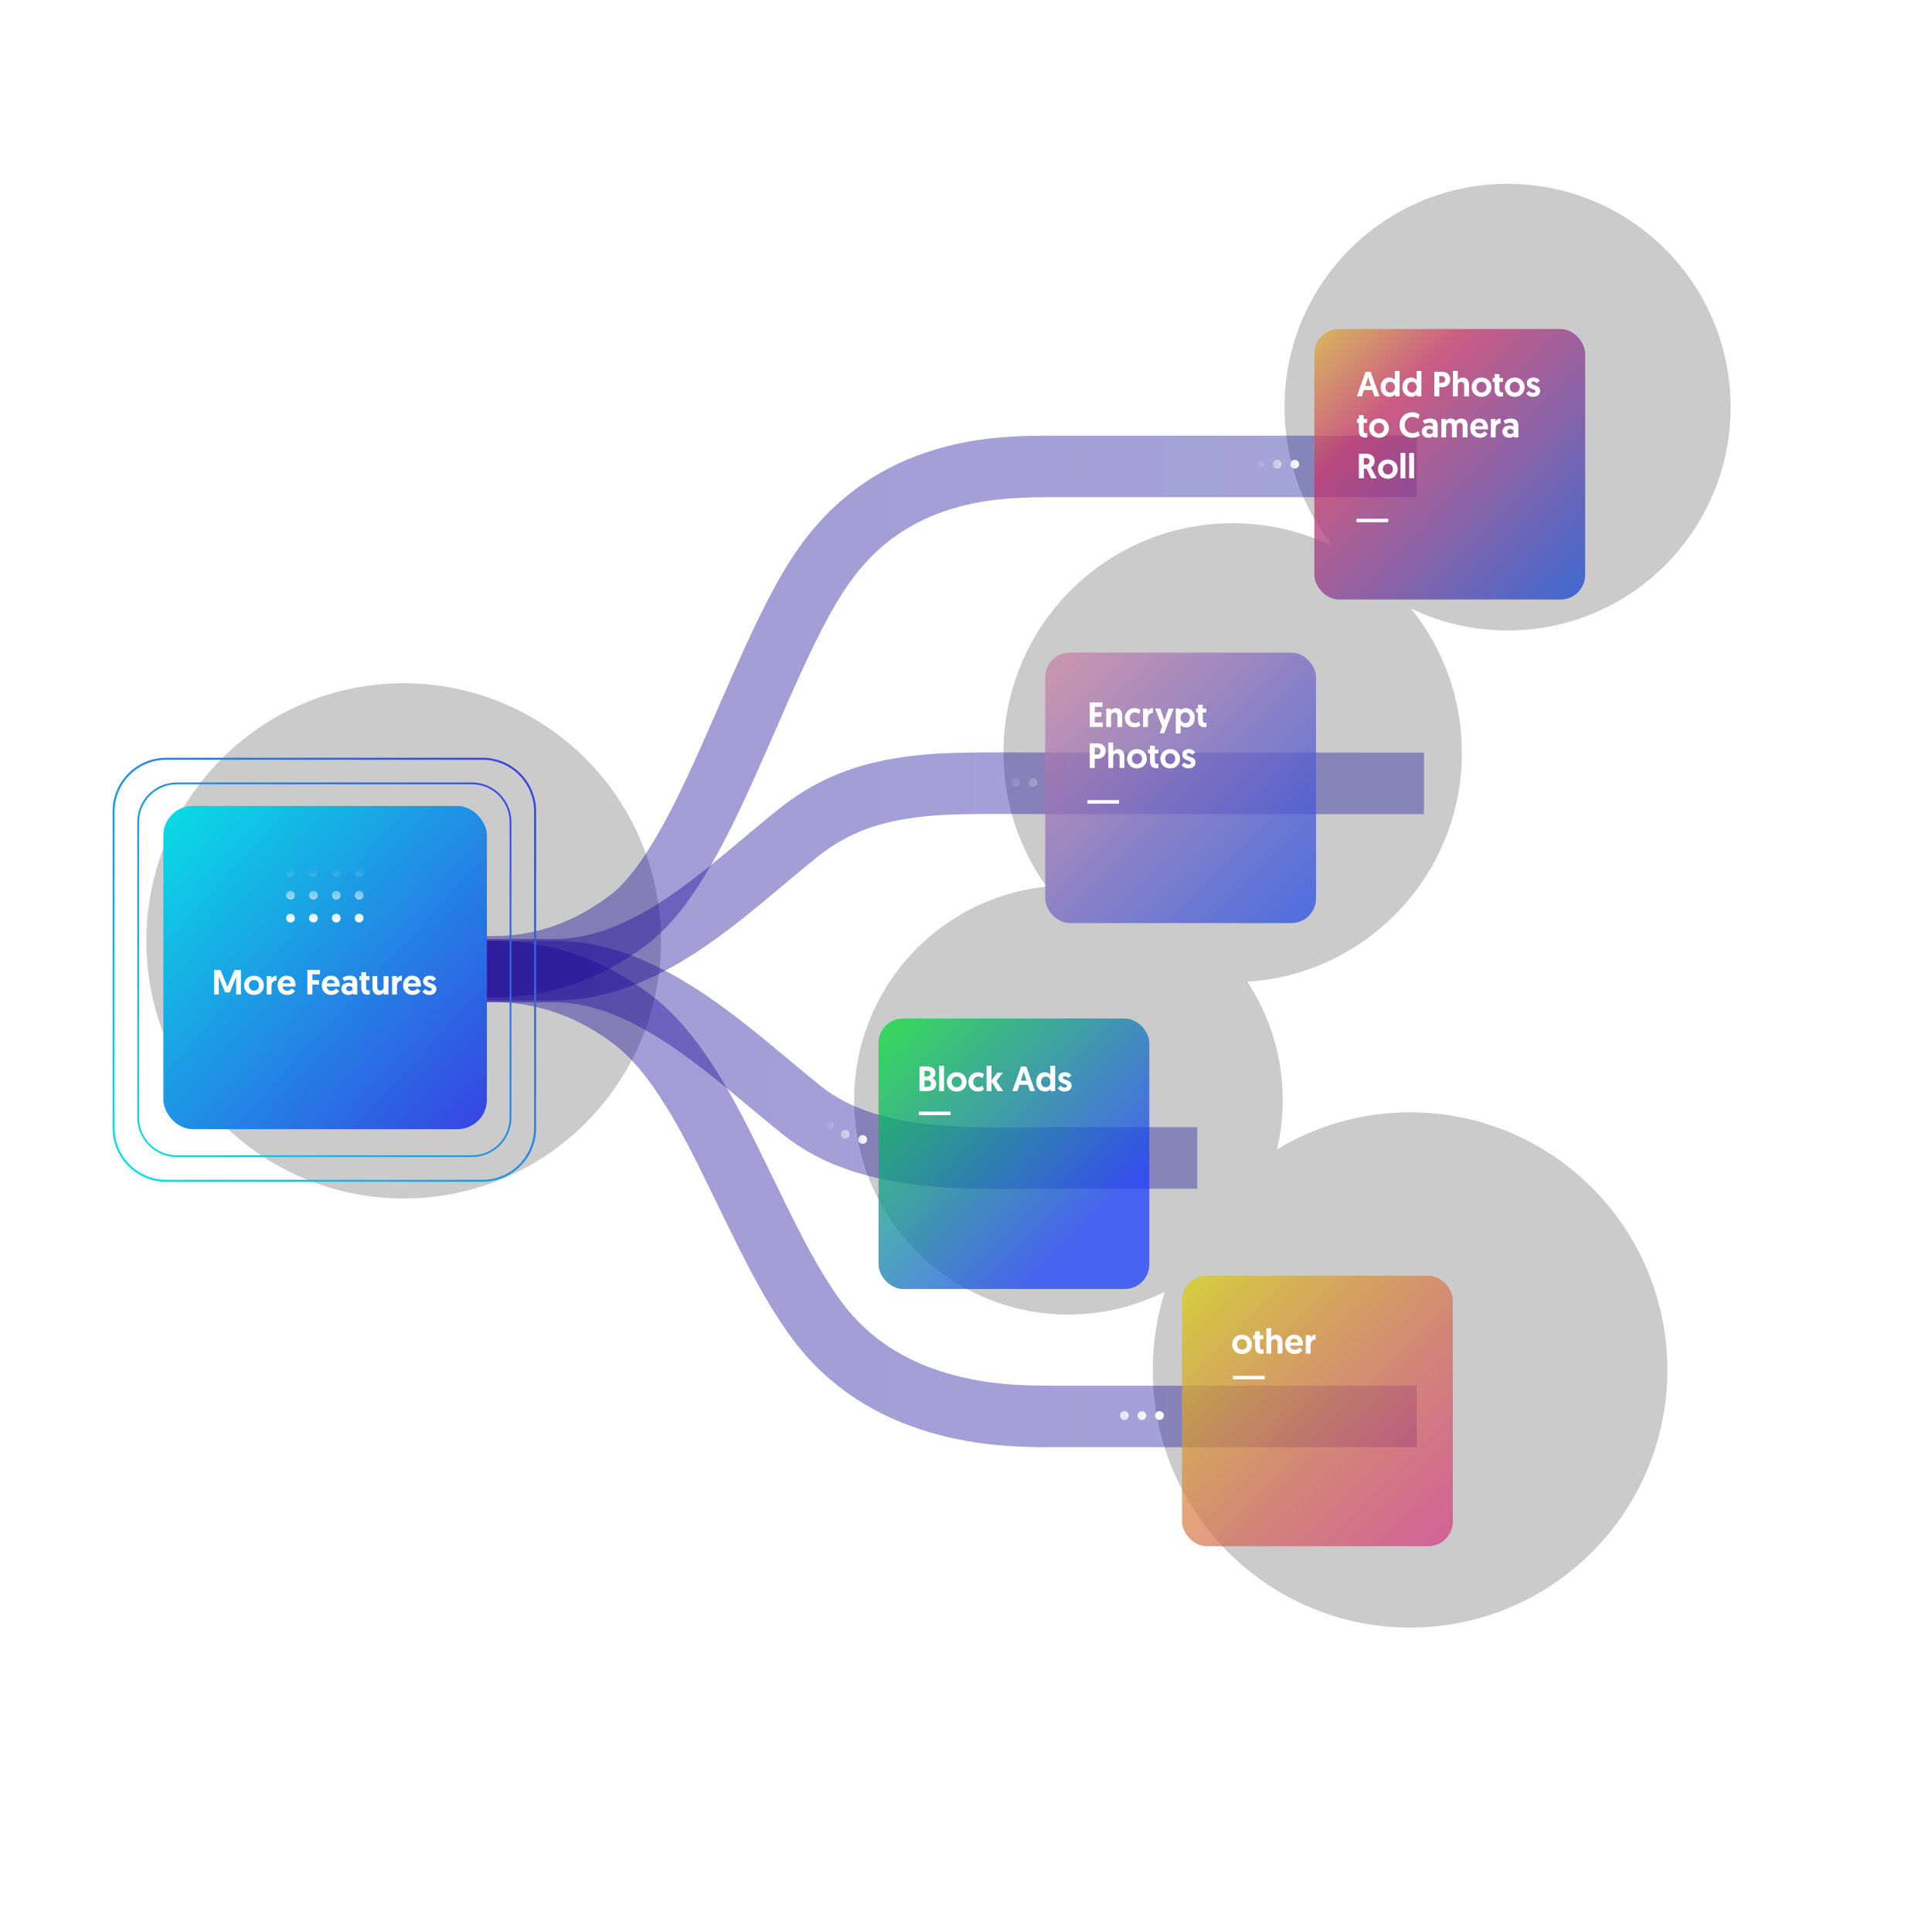 <svg xmlns="http://www.w3.org/2000/svg" xmlns:xlink="http://www.w3.org/1999/xlink" width="660" height="660" viewBox="0 0 660 660">
  <defs>
    <path id="more-b" d="M253.128,307.498 C266.001,298.248 281.795,292.8 298.864,292.8 C342.16,292.8 377.259,327.856 377.259,371.1 C377.259,383.407 374.416,395.05 369.351,405.412 C382.393,395.015 398.923,388.8 416.907,388.8 C459.043,388.8 493.2,422.916 493.2,465 C493.2,507.084 459.043,541.2 416.907,541.2 C374.772,541.2 340.614,507.084 340.614,465 C340.614,453.189 343.305,442.006 348.106,432.029 C334.648,442.894 317.516,449.4 298.864,449.4 C257.242,449.4 223.196,417.004 220.624,376.08 C209.041,383.74 195.151,388.2 180.219,388.2 C174.415,388.2 168.768,387.526 163.353,386.252 C171.389,399.514 176.014,415.067 176.014,431.7 C176.014,480.246 136.612,519.6 88.007,519.6 C39.402,519.6 0,480.246 0,431.7 C0,383.154 39.402,343.8 88.007,343.8 C97.33,343.8 106.315,345.248 114.748,347.931 C109.747,338.032 106.93,326.845 106.93,315 C106.93,274.573 139.743,241.8 180.219,241.8 C218.16,241.8 249.367,270.595 253.128,307.498 Z M234.585,175.8 C185.98,175.8 146.578,136.446 146.578,87.9 C146.578,39.354 185.98,0 234.585,0 C283.19,0 322.592,39.354 322.592,87.9 C322.592,136.446 283.19,175.8 234.585,175.8 Z"/>
    <filter id="more-a" width="151.9%" height="147.3%" x="-19.9%" y="-16.3%" filterUnits="objectBoundingBox">
      <feOffset dx="30" dy="40" in="SourceAlpha" result="shadowOffsetOuter1"/>
      <feGaussianBlur in="shadowOffsetOuter1" result="shadowBlurOuter1" stdDeviation="36"/>
      <feColorMatrix in="shadowBlurOuter1" values="0 0 0 0 0.098   0 0 0 0 0.06   0 0 0 0 0.503  0 0 0 1 0"/>
    </filter>
    <linearGradient id="more-c" x1="50%" x2="50%" y1="0%" y2="100%">
      <stop offset="0%" stop-color="#180295"/>
      <stop offset="100%" stop-color="#211CA0"/>
    </linearGradient>
    <linearGradient id="more-d" x1="50%" x2="50%" y1="0%" y2="100%">
      <stop offset="0%" stop-color="#180295"/>
      <stop offset="100%" stop-color="#211CA0"/>
    </linearGradient>
    <linearGradient id="more-e" x1="50%" x2="50%" y1="0%" y2="100%">
      <stop offset="0%" stop-color="#180295"/>
      <stop offset="100%" stop-color="#211CA0"/>
    </linearGradient>
    <linearGradient id="more-f" x1="50%" x2="50%" y1="0%" y2="100%">
      <stop offset="0%" stop-color="#180295"/>
      <stop offset="100%" stop-color="#211CA0"/>
    </linearGradient>
    <linearGradient id="more-g" x1="50%" x2="50%" y1="0%" y2="100%">
      <stop offset="0%" stop-color="#F3F3F3" stop-opacity="0"/>
      <stop offset="100%" stop-color="#FFF"/>
    </linearGradient>
    <linearGradient id="more-h" x1="50%" x2="50%" y1="0%" y2="100%">
      <stop offset="0%" stop-color="#F3F3F3" stop-opacity="0"/>
      <stop offset="100%" stop-color="#FFF"/>
    </linearGradient>
    <linearGradient id="more-i" x1="0%" y1=".122%" y2="99.878%">
      <stop offset="0%" stop-color="#D8D119"/>
      <stop offset="100%" stop-color="#D51B76" stop-opacity=".743"/>
    </linearGradient>
    <linearGradient id="more-j" x1="0%" x2="93.761%" y1=".122%" y2="93.654%">
      <stop offset="0%" stop-color="#CE85A3"/>
      <stop offset="100%" stop-color="#2A4FE1"/>
    </linearGradient>
    <linearGradient id="more-k" x1="0%" x2="85.15%" y1=".122%" y2="82.955%">
      <stop offset="0%" stop-color="#02E22E"/>
      <stop offset="92.618%" stop-color="#193DFF"/>
    </linearGradient>
    <linearGradient id="more-l" x1="0%" y1=".121%" y2="99.879%">
      <stop offset="0%" stop-color="#06E6E5"/>
      <stop offset="100%" stop-color="#393CE3"/>
    </linearGradient>
    <linearGradient id="more-m" x1="-5.474%" x2="108.145%" y1="-5.364%" y2="99.878%">
      <stop offset="0%" stop-color="#06E6E5"/>
      <stop offset="100%" stop-color="#393CE3"/>
    </linearGradient>
    <linearGradient id="more-n" x1="50%" x2="50%" y1="0%" y2="100%">
      <stop offset="0%" stop-color="#F3F3F3" stop-opacity="0"/>
      <stop offset="100%" stop-color="#FFF"/>
    </linearGradient>
    <linearGradient id="more-o" x1="0%" y1=".122%" y2="99.878%">
      <stop offset="0%" stop-color="#DDB136"/>
      <stop offset="27.881%" stop-color="#CB346A"/>
      <stop offset="100%" stop-color="#0B48D4"/>
    </linearGradient>
  </defs>
  <g fill="none" fill-rule="evenodd" transform="rotate(-90 298 288)">
    <use fill="#000" filter="url(#more-a)" opacity=".204" xlink:href="#more-b"/>
    <g transform="translate(56.667 27.8)">
      <path fill="url(#more-c)" fill-rule="nonzero" d="M55.971,446.2 L34.945,446.2 L34.945,319.6 C34.945,304.138 36.525,290.489 40.941,276.907 C46.99,258.3 57.783,242.695 74.282,231.19 C84.856,223.818 95.209,218.282 116.038,208.184 C116.669,207.878 119.244,206.63 119.9,206.312 C135.559,198.72 143.496,194.609 151.436,189.701 C161.213,183.657 168.225,177.809 172.813,171.7 C184.386,156.288 188.872,139.224 186.413,119.926 L207.271,117.274 C210.418,141.976 204.492,164.512 189.633,184.3 C183.242,192.811 174.32,200.251 162.501,207.558 C153.757,212.963 145.375,217.305 129.081,225.204 C128.423,225.524 125.847,226.771 125.22,227.076 C105.381,236.694 95.685,241.878 86.318,248.41 C73.79,257.145 65.642,268.927 60.938,283.393 C57.314,294.538 55.971,306.15 55.971,319.6 L55.971,446.2 Z" opacity=".4"/>
      <path fill="url(#more-d)" fill-rule="nonzero" d="M209.556,446.2 L188.53,446.2 L188.53,319.6 C188.53,303.972 189.944,291.464 194.256,278.613 C200.126,261.122 210.795,246.276 227.267,234.79 C237.245,227.833 249.681,221.548 270.08,212.532 C273.535,211.004 277.03,209.477 284.005,206.435 C302.485,198.36 312.51,193.682 322.016,188.416 C333.583,182.007 341.441,176.067 345.621,170.5 C357.159,155.135 361.435,138.565 358.655,120.167 L379.445,117.033 C383.072,141.035 377.336,163.265 362.442,183.1 C356.115,191.525 346.144,199.063 332.214,206.78 C321.951,212.466 311.502,217.342 292.432,225.675 C285.444,228.723 281.996,230.229 278.589,231.735 C259.386,240.223 247.833,246.062 239.302,252.01 C226.655,260.828 218.672,271.936 214.192,285.287 C210.739,295.578 209.556,306.042 209.556,319.6 L209.556,446.2 Z" opacity=".4" transform="matrix(-1 0 0 1 569.03 0)"/>
      <path fill="url(#more-e)" fill-rule="nonzero" d="M144.278,371.2 L123.252,371.2 L123.252,321.4 C123.252,319.184 123.241,317.48 123.202,313.07 C123.079,299.068 123.161,292.241 123.765,283.812 C125.376,261.309 130.592,243.694 141.755,229.666 C144.954,225.647 156.858,211.383 157.856,210.164 C167.313,198.617 173.596,189.878 178.369,181.068 C184.038,170.606 186.93,160.944 186.93,151.6 L186.93,107.8 L207.955,107.8 L207.955,151.6 C207.955,164.785 204.076,177.747 196.861,191.063 C191.32,201.288 184.359,210.97 174.131,223.46 C172.996,224.845 161.232,238.942 158.215,242.734 C150.154,252.862 146.073,266.644 144.737,285.31 C144.186,293 144.109,299.436 144.227,312.886 C144.266,317.361 144.278,319.101 144.278,321.4 L144.278,371.2 Z" opacity=".4"/>
      <path fill="url(#more-f)" fill-rule="nonzero" d="M208.629,448.654 L187.604,448.654 L187.604,321.4 C187.604,318.545 187.594,316.161 187.567,311.44 C187.434,287.839 187.727,278.851 189.617,267.605 C192.131,252.646 197.413,240.145 206.707,228.466 C208.81,225.824 211.034,223.12 214.093,219.464 C214.652,218.796 215.228,218.11 215.986,217.206 C216.01,217.178 217.466,215.444 217.886,214.943 C219.433,213.099 220.568,211.741 221.682,210.399 C231.6,198.447 237.777,190.037 242.584,181.337 C248.352,170.898 251.281,161.204 251.281,151.6 L251.281,107.8 L272.307,107.8 L272.307,151.6 C272.307,165.089 268.361,178.148 260.993,191.484 C255.399,201.607 248.564,210.913 237.87,223.799 C236.727,225.177 235.571,226.56 234.001,228.431 C233.579,228.935 232.121,230.671 232.099,230.697 C231.347,231.594 230.778,232.272 230.227,232.931 C227.269,236.466 225.142,239.052 223.167,241.534 C216.183,250.309 212.299,259.501 210.352,271.081 C208.738,280.69 208.467,289.009 208.593,311.322 C208.619,316.081 208.629,318.493 208.629,321.4 L208.629,448.654 Z" opacity=".4" transform="matrix(-1 0 0 1 459.846 0)"/>
      <path fill="url(#more-g)" d="M45.758 359.8C44.929 359.8 44.256 359.128 44.256 358.3 44.256 357.472 44.929 356.8 45.758 356.8 46.588 356.8 47.26 357.472 47.26 358.3 47.26 359.128 46.588 359.8 45.758 359.8zM45.758 353.8C44.929 353.8 44.256 353.128 44.256 352.3 44.256 351.472 44.929 350.8 45.758 350.8 46.588 350.8 47.26 351.472 47.26 352.3 47.26 353.128 46.588 353.8 45.758 353.8zM45.758 347.8C44.929 347.8 44.256 347.128 44.256 346.3 44.256 345.472 44.929 344.8 45.758 344.8 46.588 344.8 47.26 345.472 47.26 346.3 47.26 347.128 46.588 347.8 45.758 347.8zM262.021 316.6C261.192 316.6 260.519 315.928 260.519 315.1 260.519 314.272 261.192 313.6 262.021 313.6 262.851 313.6 263.523 314.272 263.523 315.1 263.523 315.928 262.851 316.6 262.021 316.6zM262.021 310.6C261.192 310.6 260.519 309.928 260.519 309.1 260.519 308.272 261.192 307.6 262.021 307.6 262.851 307.6 263.523 308.272 263.523 309.1 263.523 309.928 262.851 310.6 262.021 310.6zM262.021 304.6C261.192 304.6 260.519 303.928 260.519 303.1 260.519 302.272 261.192 301.6 262.021 301.6 262.851 301.6 263.523 302.272 263.523 303.1 263.523 303.928 262.851 304.6 262.021 304.6z"/>
      <path fill="url(#more-h)" d="M140.073,258.4 C139.243,258.4 138.571,257.728 138.571,256.9 C138.571,256.072 139.243,255.4 140.073,255.4 C140.902,255.4 141.575,256.072 141.575,256.9 C141.575,257.728 140.902,258.4 140.073,258.4 Z M141.875,252.4 C141.046,252.4 140.373,251.728 140.373,250.9 C140.373,250.072 141.046,249.4 141.875,249.4 C142.704,249.4 143.377,250.072 143.377,250.9 C143.377,251.728 142.704,252.4 141.875,252.4 Z M144.879,247 C144.049,247 143.377,246.328 143.377,245.5 C143.377,244.672 144.049,244 144.879,244 C145.708,244 146.381,244.672 146.381,245.5 C146.381,246.328 145.708,247 144.879,247 Z"/>
      <path fill="url(#more-g)" d="M370.753,406 C369.924,406 369.252,405.328 369.252,404.5 C369.252,403.672 369.924,403 370.753,403 C371.583,403 372.255,403.672 372.255,404.5 C372.255,405.328 371.583,406 370.753,406 Z M370.753,400 C369.924,400 369.252,399.328 369.252,398.5 C369.252,397.672 369.924,397 370.753,397 C371.583,397 372.255,397.672 372.255,398.5 C372.255,399.328 371.583,400 370.753,400 Z M370.753,394 C369.924,394 369.252,393.328 369.252,392.5 C369.252,391.672 369.924,391 370.753,391 C371.583,391 372.255,391.672 372.255,392.5 C372.255,393.328 371.583,394 370.753,394 Z"/>
      <g transform="rotate(90 -135.433 229.767)">
        <rect width="92.513" height="92.4" x=".794" y=".8" fill="url(#more-i)" opacity=".8" rx="8.4"/>
        <path fill="#FFF" d="M18.215,35 L29.028,35 L29.028,36.2 L18.215,36.2 L18.215,35 Z M17.913,24.28 C17.913,22.372 19.377,20.968 21.285,20.968 C23.205,20.968 24.669,22.384 24.669,24.28 C24.669,26.176 23.253,27.556 21.285,27.556 C19.329,27.556 17.913,26.176 17.913,24.28 Z M19.569,24.28 C19.569,25.348 20.301,26.092 21.285,26.092 C22.281,26.092 23.013,25.348 23.013,24.28 C23.013,23.212 22.281,22.432 21.285,22.432 C20.289,22.432 19.569,23.2 19.569,24.28 Z M25.773,21.124 L25.773,19.804 L27.405,19.804 L27.405,21.124 L28.581,21.124 L28.581,22.468 L27.405,22.468 L27.405,24.892 C27.405,25.828 27.693,26.02 28.329,26.02 C28.437,26.02 28.497,26.02 28.629,26.008 L28.629,27.424 C28.629,27.424 28.377,27.484 27.921,27.484 C26.421,27.484 25.761,26.644 25.761,24.94 L25.761,22.468 L25.101,22.468 L25.101,21.124 L25.773,21.124 Z M32.925,20.968 C34.725,20.968 35.097,22.444 35.097,23.776 L35.097,27.4 L33.453,27.4 L33.453,23.584 C33.453,22.888 32.973,22.456 32.409,22.456 C31.713,22.456 31.269,22.96 31.269,23.632 L31.269,27.4 L29.613,27.4 L29.613,18.724 L31.269,18.724 L31.269,21.856 C31.533,21.424 32.109,20.968 32.925,20.968 Z M36.021,24.28 C36.021,22.384 37.305,20.968 39.093,20.968 C41.037,20.968 42.141,22.264 42.141,24.316 C42.141,24.436 42.141,24.556 42.129,24.676 L37.713,24.676 C37.749,25.516 38.421,26.116 39.345,26.116 C40.197,26.116 40.689,25.612 40.869,25.348 L41.961,26.176 C41.721,26.62 40.881,27.556 39.321,27.556 C37.305,27.556 36.021,26.164 36.021,24.28 Z M37.761,23.596 L40.461,23.596 C40.425,22.828 39.873,22.324 39.117,22.324 C38.337,22.324 37.833,22.876 37.761,23.596 Z M46.413,20.968 L46.413,22.648 C45.177,22.648 44.721,23.416 44.721,24.664 L44.721,27.4 L43.065,27.4 L43.065,21.124 L44.685,21.124 L44.685,22.036 C44.961,21.412 45.585,20.968 46.413,20.968 Z"/>
      </g>
      <g transform="rotate(90 -6 313)">
        <rect width="92.513" height="92.4" x=".263" y=".6" fill="url(#more-j)" opacity=".74" rx="8.4"/>
        <path fill="#FFF" d="M14.678,51 L25.491,51 L25.491,52.2 L14.678,52.2 L14.678,51 Z M15.482,26 L15.482,17.6 L19.802,17.6 L19.802,19.124 L17.174,19.124 L17.174,20.996 L19.43,20.996 L19.43,22.496 L17.174,22.496 L17.174,24.488 L19.91,24.488 L19.91,26 L15.482,26 Z M24.398,19.568 C26.186,19.568 26.57,21.044 26.57,22.376 L26.57,26 L24.914,26 L24.914,22.184 C24.914,21.488 24.434,21.056 23.87,21.056 C23.186,21.056 22.754,21.56 22.754,22.232 L22.754,26 L21.098,26 L21.098,19.724 L22.718,19.724 L22.718,20.456 C22.982,20.024 23.582,19.568 24.398,19.568 Z M30.914,24.692 C31.55,24.692 32.054,24.356 32.33,24.128 L32.774,25.484 C32.414,25.772 31.73,26.156 30.818,26.156 C28.862,26.156 27.47,24.788 27.47,22.88 C27.47,20.972 28.898,19.568 30.806,19.568 C31.73,19.568 32.378,19.928 32.786,20.24 L32.318,21.632 C32.042,21.38 31.562,21.032 30.854,21.032 C29.786,21.032 29.126,21.86 29.126,22.868 C29.126,23.936 29.87,24.692 30.914,24.692 Z M37.046,19.568 L37.046,21.248 C35.81,21.248 35.354,22.016 35.354,23.264 L35.354,26 L33.698,26 L33.698,19.724 L35.318,19.724 L35.318,20.636 C35.594,20.012 36.218,19.568 37.046,19.568 Z M40.922,28.148 L39.338,28.148 L40.214,25.844 L37.802,19.724 L39.578,19.724 L40.982,23.816 L42.398,19.724 L44.126,19.724 L40.922,28.148 Z M44.858,28.244 L44.858,19.724 L46.418,19.724 L46.418,20.384 C46.586,20.168 47.21,19.568 48.278,19.568 C50.078,19.568 51.35,20.936 51.35,22.856 C51.35,24.8 50.174,26.156 48.374,26.156 C47.294,26.156 46.67,25.556 46.514,25.352 L46.514,28.244 L44.858,28.244 Z M46.466,22.844 C46.466,24.02 47.162,24.692 48.074,24.692 C49.034,24.692 49.682,23.936 49.682,22.844 C49.682,21.728 49.01,21.032 48.074,21.032 C47.066,21.032 46.466,21.848 46.466,22.844 Z M52.466,19.724 L52.466,18.404 L54.098,18.404 L54.098,19.724 L55.274,19.724 L55.274,21.068 L54.098,21.068 L54.098,23.492 C54.098,24.428 54.386,24.62 55.022,24.62 C55.13,24.62 55.19,24.62 55.322,24.608 L55.322,26.024 C55.322,26.024 55.07,26.084 54.614,26.084 C53.114,26.084 52.454,25.244 52.454,23.54 L52.454,21.068 L51.794,21.068 L51.794,19.724 L52.466,19.724 Z M15.482,40 L15.482,31.6 L18.158,31.6 C19.802,31.6 20.918,32.632 20.918,34.216 C20.918,35.776 19.754,36.868 18.17,36.868 L17.174,36.868 L17.174,40 L15.482,40 Z M17.174,35.404 L17.93,35.404 C18.674,35.404 19.178,34.924 19.178,34.216 C19.178,33.52 18.662,33.064 17.954,33.064 L17.174,33.064 L17.174,35.404 Z M25.142,33.568 C26.942,33.568 27.314,35.044 27.314,36.376 L27.314,40 L25.67,40 L25.67,36.184 C25.67,35.488 25.19,35.056 24.626,35.056 C23.93,35.056 23.486,35.56 23.486,36.232 L23.486,40 L21.83,40 L21.83,31.324 L23.486,31.324 L23.486,34.456 C23.75,34.024 24.326,33.568 25.142,33.568 Z M28.226,36.88 C28.226,34.972 29.69,33.568 31.598,33.568 C33.518,33.568 34.982,34.984 34.982,36.88 C34.982,38.776 33.566,40.156 31.598,40.156 C29.642,40.156 28.226,38.776 28.226,36.88 Z M29.882,36.88 C29.882,37.948 30.614,38.692 31.598,38.692 C32.594,38.692 33.326,37.948 33.326,36.88 C33.326,35.812 32.594,35.032 31.598,35.032 C30.602,35.032 29.882,35.8 29.882,36.88 Z M36.086,33.724 L36.086,32.404 L37.718,32.404 L37.718,33.724 L38.894,33.724 L38.894,35.068 L37.718,35.068 L37.718,37.492 C37.718,38.428 38.006,38.62 38.642,38.62 C38.75,38.62 38.81,38.62 38.942,38.608 L38.942,40.024 C38.942,40.024 38.69,40.084 38.234,40.084 C36.734,40.084 36.074,39.244 36.074,37.54 L36.074,35.068 L35.414,35.068 L35.414,33.724 L36.086,33.724 Z M39.578,36.88 C39.578,34.972 41.042,33.568 42.95,33.568 C44.87,33.568 46.334,34.984 46.334,36.88 C46.334,38.776 44.918,40.156 42.95,40.156 C40.994,40.156 39.578,38.776 39.578,36.88 Z M41.234,36.88 C41.234,37.948 41.966,38.692 42.95,38.692 C43.946,38.692 44.678,37.948 44.678,36.88 C44.678,35.812 43.946,35.032 42.95,35.032 C41.954,35.032 41.234,35.8 41.234,36.88 Z M49.202,40.156 C47.966,40.156 47.198,39.532 46.862,38.992 L47.834,38.128 C48.146,38.488 48.566,38.812 49.274,38.812 C49.742,38.812 50.042,38.608 50.042,38.248 C50.042,37.288 47.078,37.66 47.078,35.428 C47.078,34.264 48.074,33.568 49.358,33.568 C50.546,33.568 51.206,34.192 51.506,34.684 L50.414,35.5 C50.222,35.26 49.874,34.9 49.286,34.9 C48.902,34.9 48.638,35.092 48.638,35.404 C48.638,36.4 51.614,35.92 51.614,38.164 C51.614,39.388 50.558,40.156 49.202,40.156 Z"/>
      </g>
      <g transform="rotate(90 -40 222)">
        <rect width="92.513" height="92.4" x=".311" y=".6" fill="url(#more-k)" opacity=".74" rx="8.4"/>
        <path fill="#FFF" d="M14.128,32.4 L24.941,32.4 L24.941,33.6 L14.128,33.6 L14.128,32.4 Z M14.33,25.4 L14.33,17 L16.994,17 C18.662,17 19.754,17.864 19.754,19.22 C19.754,19.988 19.358,20.696 18.746,21.032 C19.538,21.368 20.03,22.076 20.03,22.94 C20.03,24.572 18.698,25.4 17.15,25.4 L14.33,25.4 Z M16.022,20.396 L16.982,20.396 C17.57,20.396 18.026,20 18.026,19.412 C18.026,18.836 17.594,18.464 16.958,18.464 L16.022,18.464 L16.022,20.396 Z M16.022,23.948 L17.054,23.948 C17.738,23.948 18.278,23.528 18.278,22.844 C18.278,22.148 17.738,21.764 17.054,21.764 L16.022,21.764 L16.022,23.948 Z M21.038,25.4 L21.038,16.724 L22.694,16.724 L22.694,25.4 L21.038,25.4 Z M23.654,22.28 C23.654,20.372 25.118,18.968 27.026,18.968 C28.946,18.968 30.41,20.384 30.41,22.28 C30.41,24.176 28.994,25.556 27.026,25.556 C25.07,25.556 23.654,24.176 23.654,22.28 Z M25.31,22.28 C25.31,23.348 26.042,24.092 27.026,24.092 C28.022,24.092 28.754,23.348 28.754,22.28 C28.754,21.212 28.022,20.432 27.026,20.432 C26.03,20.432 25.31,21.2 25.31,22.28 Z M34.454,24.092 C35.09,24.092 35.594,23.756 35.87,23.528 L36.314,24.884 C35.954,25.172 35.27,25.556 34.358,25.556 C32.402,25.556 31.01,24.188 31.01,22.28 C31.01,20.372 32.438,18.968 34.346,18.968 C35.27,18.968 35.918,19.328 36.326,19.64 L35.858,21.032 C35.582,20.78 35.102,20.432 34.394,20.432 C33.326,20.432 32.666,21.26 32.666,22.268 C32.666,23.336 33.41,24.092 34.454,24.092 Z M37.238,25.4 L37.238,16.724 L38.894,16.724 L38.894,21.764 L40.91,19.124 L42.77,19.124 L40.562,21.968 L42.938,25.4 L40.994,25.4 L38.894,22.16 L38.894,25.4 L37.238,25.4 Z M51.338,23.24 L48.482,23.24 L47.75,25.4 L46.046,25.4 L49.022,17 L50.798,17 L53.774,25.4 L52.07,25.4 L51.338,23.24 Z M50.894,21.836 L49.91,18.812 L48.938,21.836 L50.894,21.836 Z M60.662,16.724 L60.662,25.4 L59.102,25.4 L59.102,24.752 C58.934,24.956 58.31,25.556 57.242,25.556 C55.442,25.556 54.17,24.2 54.17,22.268 C54.17,20.324 55.346,18.968 57.146,18.968 C58.226,18.968 58.85,19.568 59.006,19.784 L59.006,16.724 L60.662,16.724 Z M59.054,22.28 C59.054,21.104 58.358,20.432 57.446,20.432 C56.486,20.432 55.838,21.188 55.838,22.28 C55.838,23.396 56.51,24.092 57.446,24.092 C58.454,24.092 59.054,23.276 59.054,22.28 Z M63.878,25.556 C62.642,25.556 61.874,24.932 61.538,24.392 L62.51,23.528 C62.822,23.888 63.242,24.212 63.95,24.212 C64.418,24.212 64.718,24.008 64.718,23.648 C64.718,22.688 61.754,23.06 61.754,20.828 C61.754,19.664 62.75,18.968 64.034,18.968 C65.222,18.968 65.882,19.592 66.182,20.084 L65.09,20.9 C64.898,20.66 64.55,20.3 63.962,20.3 C63.578,20.3 63.314,20.492 63.314,20.804 C63.314,21.8 66.29,21.32 66.29,23.564 C66.29,24.788 65.234,25.556 63.878,25.556 Z"/>
      </g>
      <path fill="url(#more-l)" fill-rule="nonzero" d="M143.956,1.34 C134.202,1.34 126.295,9.246 126.295,19 L126.295,127 C126.295,136.754 134.202,144.66 143.956,144.66 L252.131,144.66 C261.885,144.66 269.791,136.754 269.791,127 L269.791,19 C269.791,9.246 261.885,1.34 252.131,1.34 L143.956,1.34 Z M143.956,0.66 L252.131,0.66 C262.26,0.66 270.471,8.871 270.471,19 L270.471,127 C270.471,137.129 262.26,145.34 252.131,145.34 L143.956,145.34 C133.827,145.34 125.616,137.129 125.616,127 L125.616,19 C125.616,8.871 133.827,0.66 143.956,0.66 Z M147.566,9.7 C140.441,9.7 134.666,15.476 134.666,22.6 L134.666,123.4 C134.666,130.524 140.441,136.3 147.566,136.3 L248.521,136.3 C255.645,136.3 261.421,130.524 261.421,123.4 L261.421,22.6 C261.421,15.476 255.645,9.7 248.521,9.7 L147.566,9.7 Z M147.566,9.1 L248.521,9.1 C255.977,9.1 262.021,15.144 262.021,22.6 L262.021,123.4 C262.021,130.856 255.977,136.9 248.521,136.9 L147.566,136.9 C140.11,136.9 134.066,130.856 134.066,123.4 L134.066,22.6 C134.066,15.144 140.11,9.1 147.566,9.1 Z"/>
      <g transform="rotate(90 118 136)">
        <rect width="110.534" height="110.4" fill="url(#more-m)" rx="10.036"/>
        <path fill="#FFF" fill-rule="nonzero" d="M19.502,56 L21.902,61.724 L24.314,56 L26.498,56 L26.498,64.4 L24.878,64.4 L24.878,58.4 L22.694,63.692 L21.122,63.692 L18.938,58.4 L18.938,64.4 L17.318,64.4 L17.318,56 L19.502,56 Z M27.59,61.28 C27.59,59.372 29.054,57.968 30.962,57.968 C32.882,57.968 34.346,59.384 34.346,61.28 C34.346,63.176 32.93,64.556 30.962,64.556 C29.006,64.556 27.59,63.176 27.59,61.28 Z M29.246,61.28 C29.246,62.348 29.978,63.092 30.962,63.092 C31.958,63.092 32.69,62.348 32.69,61.28 C32.69,60.212 31.958,59.432 30.962,59.432 C29.966,59.432 29.246,60.2 29.246,61.28 Z M38.642,57.968 L38.642,59.648 C37.406,59.648 36.95,60.416 36.95,61.664 L36.95,64.4 L35.294,64.4 L35.294,58.124 L36.914,58.124 L36.914,59.036 C37.19,58.412 37.814,57.968 38.642,57.968 Z M39.038,61.28 C39.038,59.384 40.322,57.968 42.11,57.968 C44.054,57.968 45.158,59.264 45.158,61.316 C45.158,61.436 45.158,61.556 45.146,61.676 L40.73,61.676 C40.766,62.516 41.438,63.116 42.362,63.116 C43.214,63.116 43.706,62.612 43.886,62.348 L44.978,63.176 C44.738,63.62 43.898,64.556 42.338,64.556 C40.322,64.556 39.038,63.164 39.038,61.28 Z M40.778,60.596 L43.478,60.596 C43.442,59.828 42.89,59.324 42.134,59.324 C41.354,59.324 40.85,59.876 40.778,60.596 Z M49.214,64.4 L49.214,56 L53.51,56 L53.51,57.524 L50.906,57.524 L50.906,59.504 L53.186,59.504 L53.186,61.016 L50.906,61.016 L50.906,64.4 L49.214,64.4 Z M54.122,61.28 C54.122,59.384 55.406,57.968 57.194,57.968 C59.138,57.968 60.242,59.264 60.242,61.316 C60.242,61.436 60.242,61.556 60.23,61.676 L55.814,61.676 C55.85,62.516 56.522,63.116 57.446,63.116 C58.298,63.116 58.79,62.612 58.97,62.348 L60.062,63.176 C59.822,63.62 58.982,64.556 57.422,64.556 C55.406,64.556 54.122,63.164 54.122,61.28 Z M55.862,60.596 L58.562,60.596 C58.526,59.828 57.974,59.324 57.218,59.324 C56.438,59.324 55.934,59.876 55.862,60.596 Z M60.806,62.456 C60.806,61.22 61.778,60.38 63.242,60.38 C63.878,60.38 64.37,60.572 64.598,60.728 L64.598,60.32 C64.598,59.768 64.19,59.396 63.458,59.396 C62.834,59.396 62.258,59.6 61.79,59.84 L61.166,58.712 C61.73,58.328 62.678,57.968 63.638,57.968 C65.654,57.968 66.254,59.024 66.254,60.428 L66.254,64.4 L64.79,64.4 L64.682,63.992 C64.358,64.34 63.878,64.556 63.158,64.556 C61.886,64.556 60.806,63.776 60.806,62.456 Z M62.462,62.408 C62.462,62.924 62.93,63.272 63.554,63.272 C64.178,63.272 64.634,62.936 64.634,62.408 C64.634,61.856 64.178,61.532 63.542,61.532 C62.906,61.532 62.462,61.892 62.462,62.408 Z M67.634,58.124 L67.634,56.804 L69.266,56.804 L69.266,58.124 L70.442,58.124 L70.442,59.468 L69.266,59.468 L69.266,61.892 C69.266,62.828 69.554,63.02 70.19,63.02 C70.298,63.02 70.358,63.02 70.49,63.008 L70.49,64.424 C70.49,64.424 70.238,64.484 69.782,64.484 C68.282,64.484 67.622,63.644 67.622,61.94 L67.622,59.468 L66.962,59.468 L66.962,58.124 L67.634,58.124 Z M73.598,64.556 C71.81,64.556 71.426,63.08 71.426,61.748 L71.426,58.124 L73.082,58.124 L73.082,61.94 C73.082,62.636 73.562,63.068 74.126,63.068 C74.81,63.068 75.242,62.564 75.242,61.892 L75.242,58.124 L76.898,58.124 L76.898,64.4 L75.278,64.4 L75.278,63.668 C75.014,64.1 74.414,64.556 73.598,64.556 Z M81.494,57.968 L81.494,59.648 C80.258,59.648 79.802,60.416 79.802,61.664 L79.802,64.4 L78.146,64.4 L78.146,58.124 L79.766,58.124 L79.766,59.036 C80.042,58.412 80.666,57.968 81.494,57.968 Z M81.89,61.28 C81.89,59.384 83.174,57.968 84.962,57.968 C86.906,57.968 88.01,59.264 88.01,61.316 C88.01,61.436 88.01,61.556 87.998,61.676 L83.582,61.676 C83.618,62.516 84.29,63.116 85.214,63.116 C86.066,63.116 86.558,62.612 86.738,62.348 L87.83,63.176 C87.59,63.62 86.75,64.556 85.19,64.556 C83.174,64.556 81.89,63.164 81.89,61.28 Z M83.63,60.596 L86.33,60.596 C86.294,59.828 85.742,59.324 84.986,59.324 C84.206,59.324 83.702,59.876 83.63,60.596 Z M90.854,64.556 C89.618,64.556 88.85,63.932 88.514,63.392 L89.486,62.528 C89.798,62.888 90.218,63.212 90.926,63.212 C91.394,63.212 91.694,63.008 91.694,62.648 C91.694,61.688 88.73,62.06 88.73,59.828 C88.73,58.664 89.726,57.968 91.01,57.968 C92.198,57.968 92.858,58.592 93.158,59.084 L92.066,59.9 C91.874,59.66 91.526,59.3 90.938,59.3 C90.554,59.3 90.29,59.492 90.29,59.804 C90.29,60.8 93.266,60.32 93.266,62.564 C93.266,63.788 92.21,64.556 90.854,64.556 Z"/>
        <path fill="url(#more-n)" d="M43.448,39.8 C42.618,39.8 41.946,39.128 41.946,38.3 C41.946,37.472 42.618,36.8 43.448,36.8 C44.277,36.8 44.95,37.472 44.95,38.3 C44.95,39.128 44.277,39.8 43.448,39.8 Z M51.257,39.8 C50.428,39.8 49.755,39.128 49.755,38.3 C49.755,37.472 50.428,36.8 51.257,36.8 C52.087,36.8 52.759,37.472 52.759,38.3 C52.759,39.128 52.087,39.8 51.257,39.8 Z M59.067,39.8 C58.237,39.8 57.565,39.128 57.565,38.3 C57.565,37.472 58.237,36.8 59.067,36.8 C59.896,36.8 60.569,37.472 60.569,38.3 C60.569,39.128 59.896,39.8 59.067,39.8 Z M66.876,39.8 C66.047,39.8 65.374,39.128 65.374,38.3 C65.374,37.472 66.047,36.8 66.876,36.8 C67.706,36.8 68.378,37.472 68.378,38.3 C68.378,39.128 67.706,39.8 66.876,39.8 Z M43.448,32 C42.618,32 41.946,31.328 41.946,30.5 C41.946,29.672 42.618,29 43.448,29 C44.277,29 44.95,29.672 44.95,30.5 C44.95,31.328 44.277,32 43.448,32 Z M51.257,32 C50.428,32 49.755,31.328 49.755,30.5 C49.755,29.672 50.428,29 51.257,29 C52.087,29 52.759,29.672 52.759,30.5 C52.759,31.328 52.087,32 51.257,32 Z M59.067,32 C58.237,32 57.565,31.328 57.565,30.5 C57.565,29.672 58.237,29 59.067,29 C59.896,29 60.569,29.672 60.569,30.5 C60.569,31.328 59.896,32 59.067,32 Z M66.876,32 C66.047,32 65.374,31.328 65.374,30.5 C65.374,29.672 66.047,29 66.876,29 C67.706,29 68.378,29.672 68.378,30.5 C68.378,31.328 67.706,32 66.876,32 Z M43.448,24.2 C42.618,24.2 41.946,23.528 41.946,22.7 C41.946,21.872 42.618,21.2 43.448,21.2 C44.277,21.2 44.95,21.872 44.95,22.7 C44.95,23.528 44.277,24.2 43.448,24.2 Z M51.257,24.2 C50.428,24.2 49.755,23.528 49.755,22.7 C49.755,21.872 50.428,21.2 51.257,21.2 C52.087,21.2 52.759,21.872 52.759,22.7 C52.759,23.528 52.087,24.2 51.257,24.2 Z M59.067,24.2 C58.237,24.2 57.565,23.528 57.565,22.7 C57.565,21.872 58.237,21.2 59.067,21.2 C59.896,21.2 60.569,21.872 60.569,22.7 C60.569,23.528 59.896,24.2 59.067,24.2 Z M66.876,24.2 C66.047,24.2 65.374,23.528 65.374,22.7 C65.374,21.872 66.047,21.2 66.876,21.2 C67.706,21.2 68.378,21.872 68.378,22.7 C68.378,23.528 67.706,24.2 66.876,24.2 Z"/>
      </g>
      <g transform="rotate(90 3.067 414.267)">
        <rect width="92.513" height="92.4" y=".4" fill="url(#more-o)" opacity=".74" rx="8.4"/>
        <path fill="#FFF" d="M14.415,65.2 L25.228,65.2 L25.228,66.4 L14.415,66.4 L14.415,65.2 Z M19.803,21.24 L16.947,21.24 L16.215,23.4 L14.511,23.4 L17.487,15 L19.263,15 L22.239,23.4 L20.535,23.4 L19.803,21.24 Z M19.359,19.836 L18.375,16.812 L17.403,19.836 L19.359,19.836 Z M29.127,14.724 L29.127,23.4 L27.567,23.4 L27.567,22.752 C27.399,22.956 26.775,23.556 25.707,23.556 C23.907,23.556 22.635,22.2 22.635,20.268 C22.635,18.324 23.811,16.968 25.611,16.968 C26.691,16.968 27.315,17.568 27.471,17.784 L27.471,14.724 L29.127,14.724 Z M27.519,20.28 C27.519,19.104 26.823,18.432 25.911,18.432 C24.951,18.432 24.303,19.188 24.303,20.28 C24.303,21.396 24.975,22.092 25.911,22.092 C26.919,22.092 27.519,21.276 27.519,20.28 Z M36.567,14.724 L36.567,23.4 L35.007,23.4 L35.007,22.752 C34.839,22.956 34.215,23.556 33.147,23.556 C31.347,23.556 30.075,22.2 30.075,20.268 C30.075,18.324 31.251,16.968 33.051,16.968 C34.131,16.968 34.755,17.568 34.911,17.784 L34.911,14.724 L36.567,14.724 Z M34.959,20.28 C34.959,19.104 34.263,18.432 33.351,18.432 C32.391,18.432 31.743,19.188 31.743,20.28 C31.743,21.396 32.415,22.092 33.351,22.092 C34.359,22.092 34.959,21.276 34.959,20.28 Z M40.995,23.4 L40.995,15 L43.671,15 C45.315,15 46.431,16.032 46.431,17.616 C46.431,19.176 45.267,20.268 43.683,20.268 L42.687,20.268 L42.687,23.4 L40.995,23.4 Z M42.687,18.804 L43.443,18.804 C44.187,18.804 44.691,18.324 44.691,17.616 C44.691,16.92 44.175,16.464 43.467,16.464 L42.687,16.464 L42.687,18.804 Z M50.655,16.968 C52.455,16.968 52.827,18.444 52.827,19.776 L52.827,23.4 L51.183,23.4 L51.183,19.584 C51.183,18.888 50.703,18.456 50.139,18.456 C49.443,18.456 48.999,18.96 48.999,19.632 L48.999,23.4 L47.343,23.4 L47.343,14.724 L48.999,14.724 L48.999,17.856 C49.263,17.424 49.839,16.968 50.655,16.968 Z M53.739,20.28 C53.739,18.372 55.203,16.968 57.111,16.968 C59.031,16.968 60.495,18.384 60.495,20.28 C60.495,22.176 59.079,23.556 57.111,23.556 C55.155,23.556 53.739,22.176 53.739,20.28 Z M55.395,20.28 C55.395,21.348 56.127,22.092 57.111,22.092 C58.107,22.092 58.839,21.348 58.839,20.28 C58.839,19.212 58.107,18.432 57.111,18.432 C56.115,18.432 55.395,19.2 55.395,20.28 Z M61.599,17.124 L61.599,15.804 L63.231,15.804 L63.231,17.124 L64.407,17.124 L64.407,18.468 L63.231,18.468 L63.231,20.892 C63.231,21.828 63.519,22.02 64.155,22.02 C64.263,22.02 64.323,22.02 64.455,22.008 L64.455,23.424 C64.455,23.424 64.203,23.484 63.747,23.484 C62.247,23.484 61.587,22.644 61.587,20.94 L61.587,18.468 L60.927,18.468 L60.927,17.124 L61.599,17.124 Z M65.091,20.28 C65.091,18.372 66.555,16.968 68.463,16.968 C70.383,16.968 71.847,18.384 71.847,20.28 C71.847,22.176 70.431,23.556 68.463,23.556 C66.507,23.556 65.091,22.176 65.091,20.28 Z M66.747,20.28 C66.747,21.348 67.479,22.092 68.463,22.092 C69.459,22.092 70.191,21.348 70.191,20.28 C70.191,19.212 69.459,18.432 68.463,18.432 C67.467,18.432 66.747,19.2 66.747,20.28 Z M74.715,23.556 C73.479,23.556 72.711,22.932 72.375,22.392 L73.347,21.528 C73.659,21.888 74.079,22.212 74.787,22.212 C75.255,22.212 75.555,22.008 75.555,21.648 C75.555,20.688 72.591,21.06 72.591,18.828 C72.591,17.664 73.587,16.968 74.871,16.968 C76.059,16.968 76.719,17.592 77.019,18.084 L75.927,18.9 C75.735,18.66 75.387,18.3 74.799,18.3 C74.415,18.3 74.151,18.492 74.151,18.804 C74.151,19.8 77.127,19.32 77.127,21.564 C77.127,22.788 76.071,23.556 74.715,23.556 Z M15.219,31.124 L15.219,29.804 L16.851,29.804 L16.851,31.124 L18.027,31.124 L18.027,32.468 L16.851,32.468 L16.851,34.892 C16.851,35.828 17.139,36.02 17.775,36.02 C17.883,36.02 17.943,36.02 18.075,36.008 L18.075,37.424 C18.075,37.424 17.823,37.484 17.367,37.484 C15.867,37.484 15.207,36.644 15.207,34.94 L15.207,32.468 L14.547,32.468 L14.547,31.124 L15.219,31.124 Z M18.711,34.28 C18.711,32.372 20.175,30.968 22.083,30.968 C24.003,30.968 25.467,32.384 25.467,34.28 C25.467,36.176 24.051,37.556 22.083,37.556 C20.127,37.556 18.711,36.176 18.711,34.28 Z M20.367,34.28 C20.367,35.348 21.099,36.092 22.083,36.092 C23.079,36.092 23.811,35.348 23.811,34.28 C23.811,33.212 23.079,32.432 22.083,32.432 C21.087,32.432 20.367,33.2 20.367,34.28 Z M33.483,37.556 C30.855,37.556 29.103,35.672 29.103,33.2 C29.103,30.728 30.951,28.844 33.483,28.844 C34.599,28.844 35.439,29.216 35.979,29.612 L35.499,31.1 C35.091,30.812 34.335,30.428 33.483,30.428 C31.959,30.428 30.867,31.616 30.867,33.2 C30.867,34.808 31.959,35.972 33.483,35.972 C34.395,35.972 35.175,35.564 35.571,35.288 L36.051,36.764 C35.547,37.136 34.707,37.556 33.483,37.556 Z M36.687,35.456 C36.687,34.22 37.659,33.38 39.123,33.38 C39.759,33.38 40.251,33.572 40.479,33.728 L40.479,33.32 C40.479,32.768 40.071,32.396 39.339,32.396 C38.715,32.396 38.139,32.6 37.671,32.84 L37.047,31.712 C37.611,31.328 38.559,30.968 39.519,30.968 C41.535,30.968 42.135,32.024 42.135,33.428 L42.135,37.4 L40.671,37.4 L40.563,36.992 C40.239,37.34 39.759,37.556 39.039,37.556 C37.767,37.556 36.687,36.776 36.687,35.456 Z M38.343,35.408 C38.343,35.924 38.811,36.272 39.435,36.272 C40.059,36.272 40.515,35.936 40.515,35.408 C40.515,34.856 40.059,34.532 39.423,34.532 C38.787,34.532 38.343,34.892 38.343,35.408 Z M52.323,33.26 L52.323,37.4 L50.667,37.4 L50.667,33.644 C50.667,32.9 50.295,32.456 49.683,32.456 C49.083,32.456 48.663,32.9 48.663,33.656 L48.663,37.4 L47.007,37.4 L47.007,33.584 C47.007,32.876 46.647,32.456 46.035,32.456 C45.447,32.456 45.015,32.9 45.015,33.644 L45.015,37.4 L43.359,37.4 L43.359,31.124 L44.979,31.124 L44.979,31.856 C45.207,31.424 45.759,30.968 46.611,30.968 C47.415,30.968 48.003,31.328 48.327,31.904 C48.699,31.328 49.347,30.968 50.187,30.968 C51.615,30.968 52.323,31.916 52.323,33.26 Z M53.235,34.28 C53.235,32.384 54.519,30.968 56.307,30.968 C58.251,30.968 59.355,32.264 59.355,34.316 C59.355,34.436 59.355,34.556 59.343,34.676 L54.927,34.676 C54.963,35.516 55.635,36.116 56.559,36.116 C57.411,36.116 57.903,35.612 58.083,35.348 L59.175,36.176 C58.935,36.62 58.095,37.556 56.535,37.556 C54.519,37.556 53.235,36.164 53.235,34.28 Z M54.975,33.596 L57.675,33.596 C57.639,32.828 57.087,32.324 56.331,32.324 C55.551,32.324 55.047,32.876 54.975,33.596 Z M63.627,30.968 L63.627,32.648 C62.391,32.648 61.935,33.416 61.935,34.664 L61.935,37.4 L60.279,37.4 L60.279,31.124 L61.899,31.124 L61.899,32.036 C62.175,31.412 62.799,30.968 63.627,30.968 Z M64.239,35.456 C64.239,34.22 65.211,33.38 66.675,33.38 C67.311,33.38 67.803,33.572 68.031,33.728 L68.031,33.32 C68.031,32.768 67.623,32.396 66.891,32.396 C66.267,32.396 65.691,32.6 65.223,32.84 L64.599,31.712 C65.163,31.328 66.111,30.968 67.071,30.968 C69.087,30.968 69.687,32.024 69.687,33.428 L69.687,37.4 L68.223,37.4 L68.115,36.992 C67.791,37.34 67.311,37.556 66.591,37.556 C65.319,37.556 64.239,36.776 64.239,35.456 Z M65.895,35.408 C65.895,35.924 66.363,36.272 66.987,36.272 C67.611,36.272 68.067,35.936 68.067,35.408 C68.067,34.856 67.611,34.532 66.975,34.532 C66.339,34.532 65.895,34.892 65.895,35.408 Z M15.219,51.4 L15.219,43 L17.751,43 C19.587,43 20.595,44.116 20.595,45.496 C20.595,46.516 20.091,47.296 19.323,47.716 L21.315,51.4 L19.443,51.4 L17.811,48.112 L16.911,48.112 L16.911,51.4 L15.219,51.4 Z M16.911,46.684 L17.703,46.684 C18.315,46.684 18.855,46.3 18.855,45.556 C18.855,44.884 18.387,44.464 17.619,44.464 L16.911,44.464 L16.911,46.684 Z M21.735,48.28 C21.735,46.372 23.199,44.968 25.107,44.968 C27.027,44.968 28.491,46.384 28.491,48.28 C28.491,50.176 27.075,51.556 25.107,51.556 C23.151,51.556 21.735,50.176 21.735,48.28 Z M23.391,48.28 C23.391,49.348 24.123,50.092 25.107,50.092 C26.103,50.092 26.835,49.348 26.835,48.28 C26.835,47.212 26.103,46.432 25.107,46.432 C24.111,46.432 23.391,47.2 23.391,48.28 Z M29.439,51.4 L29.439,42.724 L31.095,42.724 L31.095,51.4 L29.439,51.4 Z M32.403,51.4 L32.403,42.724 L34.059,42.724 L34.059,51.4 L32.403,51.4 Z"/>
      </g>
    </g>
  </g>
</svg>
